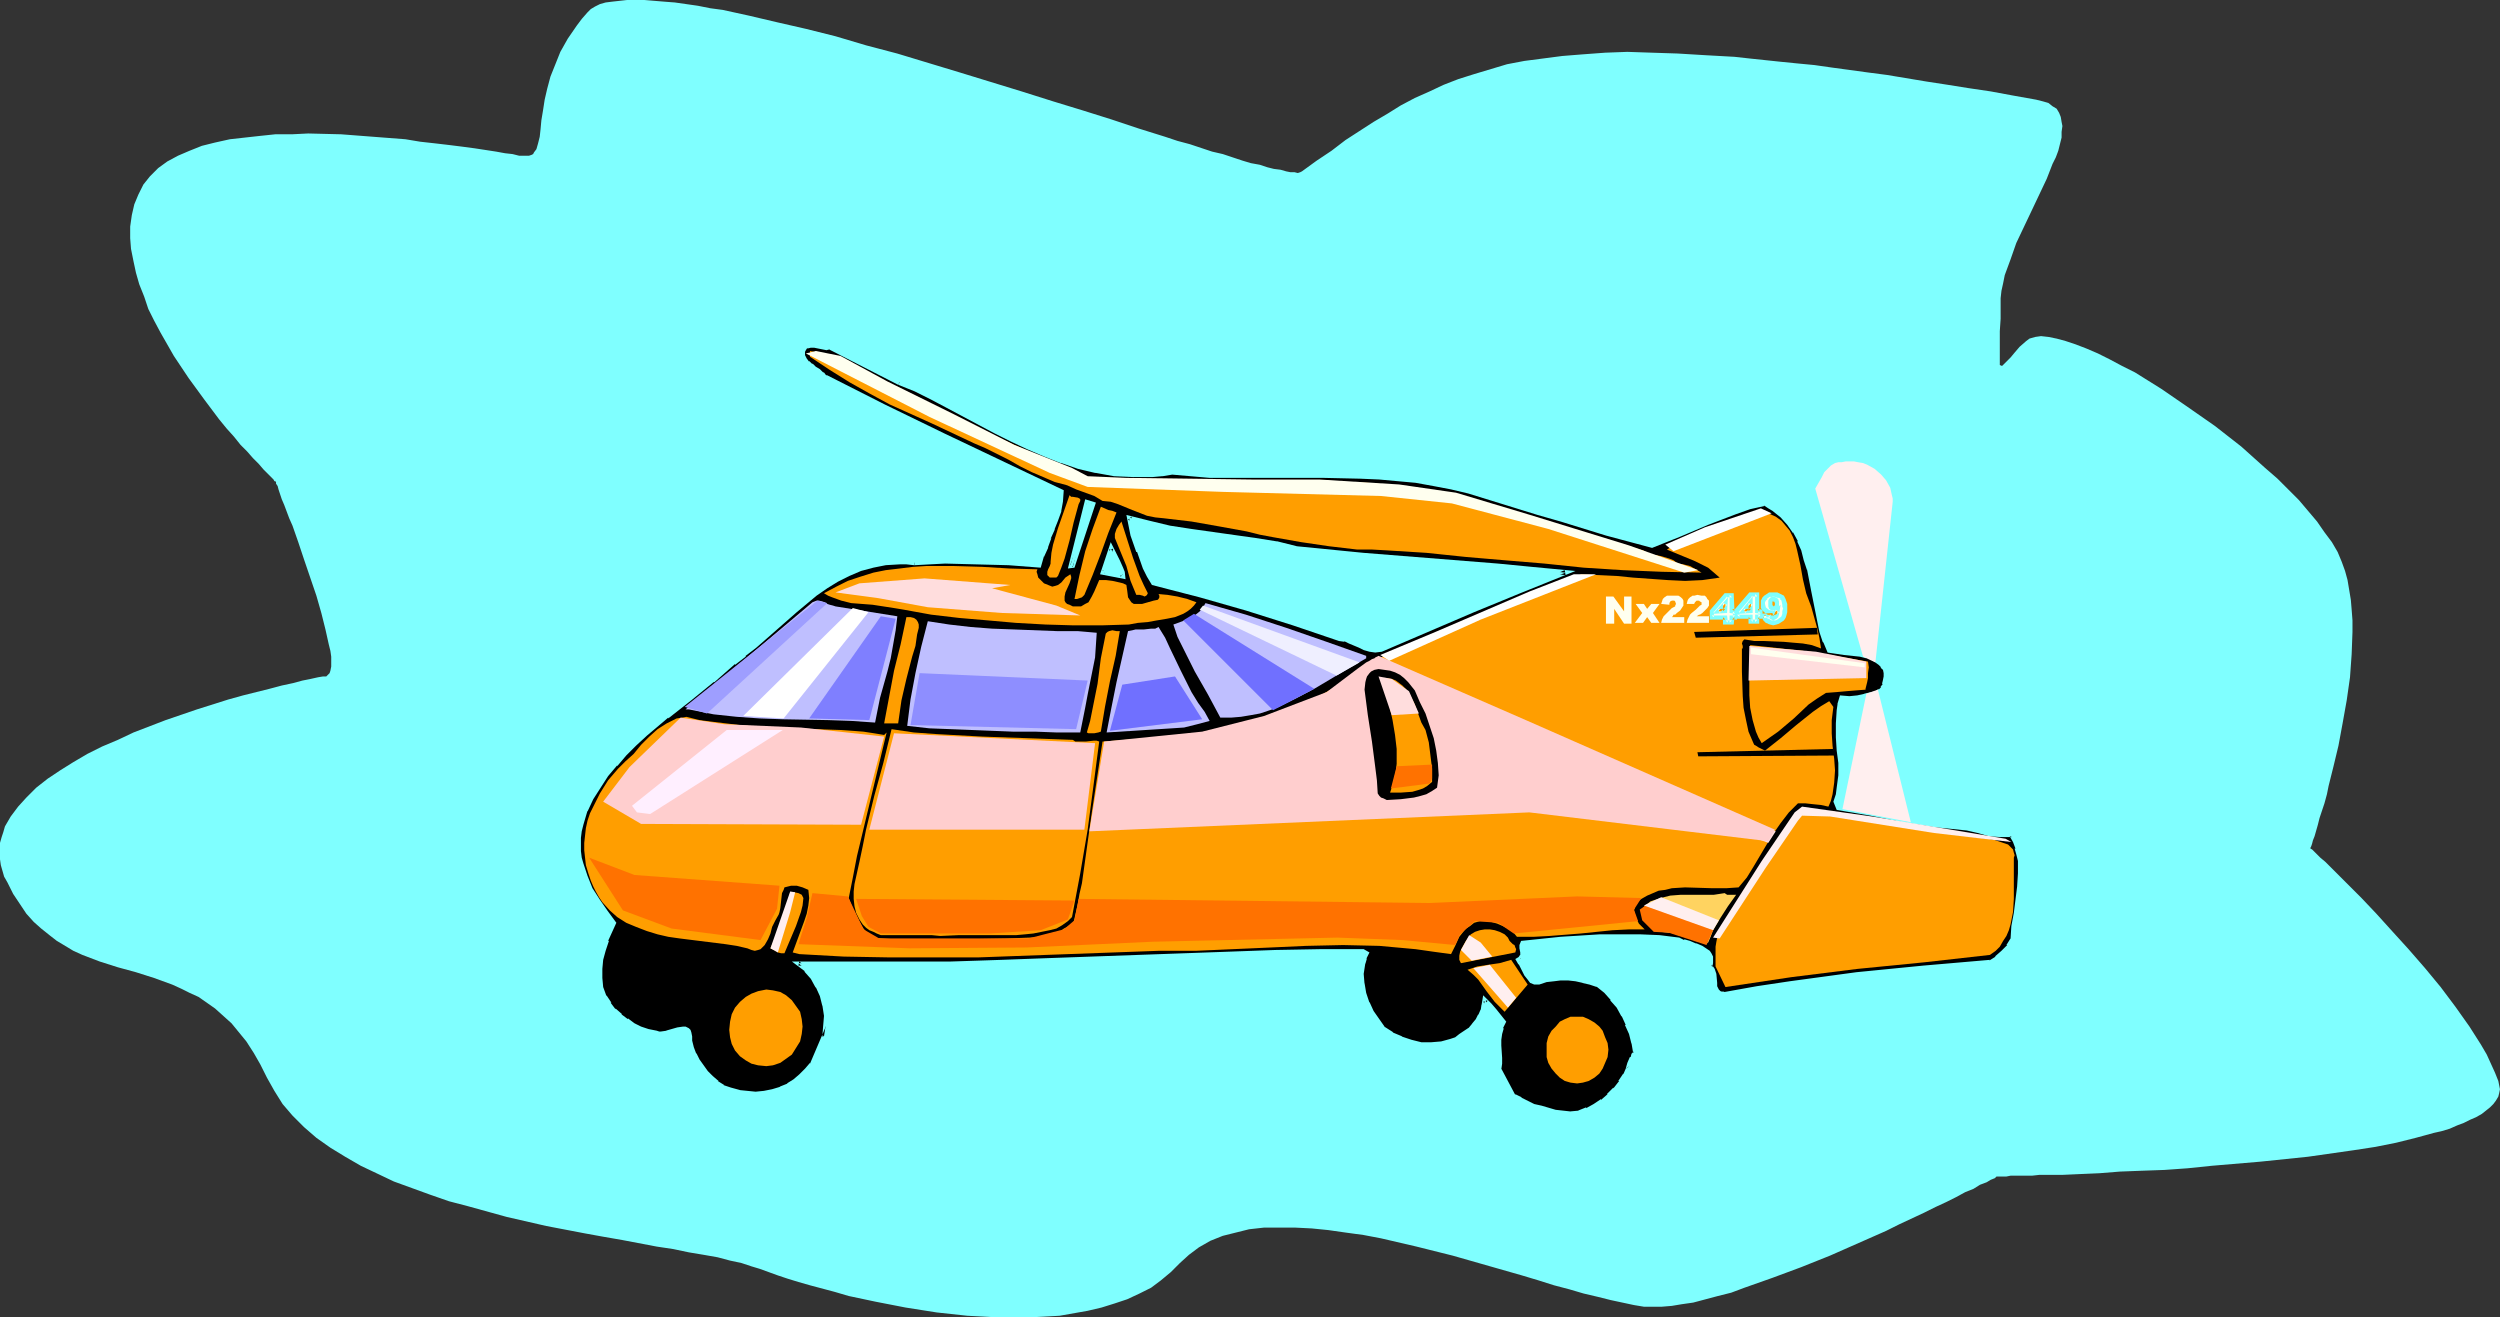 <?xml version="1.0" encoding="UTF-8" standalone="no"?>
<svg
   version="1.0"
   width="129.724mm"
   height="68.361mm"
   id="svg77"
   sodipodi:docname="Plane 269.wmf"
   xmlns:inkscape="http://www.inkscape.org/namespaces/inkscape"
   xmlns:sodipodi="http://sodipodi.sourceforge.net/DTD/sodipodi-0.dtd"
   xmlns="http://www.w3.org/2000/svg"
   xmlns:svg="http://www.w3.org/2000/svg">
  <rect width="100%" height="100%" fill="#333333" stroke="none"/>
  <sodipodi:namedview
     id="namedview77"
     pagecolor="#ffffff"
     bordercolor="#000000"
     borderopacity="0.25"
     inkscape:showpageshadow="2"
     inkscape:pageopacity="0.0"
     inkscape:pagecheckerboard="0"
     inkscape:deskcolor="#d1d1d1"
     inkscape:document-units="mm" />
  <defs
     id="defs1">
    <pattern
       id="WMFhbasepattern"
       patternUnits="userSpaceOnUse"
       width="6"
       height="6"
       x="0"
       y="0" />
  </defs>
  <path
     style="fill:#7fffff;fill-opacity:1;fill-rule:evenodd;stroke:none"
     d="m 255.328,33.61 -0.323,0.162 -0.485,0.162 -0.646,-0.162 h -0.808 l -0.808,-0.162 -1.131,-0.323 -1.293,-0.162 -1.293,-0.323 -1.454,-0.485 -1.778,-0.323 -1.616,-0.485 -1.939,-0.646 -1.939,-0.646 -2.101,-0.485 -4.363,-1.454 -2.424,-0.646 -2.424,-0.808 -2.586,-0.808 -2.586,-0.808 -5.333,-1.777 -5.656,-1.777 -5.818,-1.777 -6.141,-1.939 -12.12,-3.716 -12.282,-3.716 -6.141,-1.616 -5.979,-1.777 -5.818,-1.454 -5.656,-1.293 -5.494,-1.293 -5.171,-1.131 -2.424,-0.323 -2.424,-0.485 -2.262,-0.323 -2.262,-0.323 -2.101,-0.162 -1.939,-0.162 L 126.371,0 h -3.394 l -1.454,0.162 -1.454,0.162 -1.293,0.162 -1.131,0.323 -0.97,0.485 -0.808,0.485 -0.646,0.646 -1.131,1.293 -0.97,1.293 -1.778,2.585 -1.454,2.585 -0.97,2.424 -0.97,2.424 -0.646,2.424 -0.485,2.101 -0.323,2.101 -0.323,1.939 -0.162,1.777 -0.162,1.454 -0.323,1.293 -0.323,1.131 -0.485,0.646 -0.162,0.323 -0.323,0.162 -0.485,0.162 h -0.323 -0.646 -0.97 L 100.515,30.216 99.061,30.055 97.283,29.731 95.182,29.408 93.081,29.085 90.657,28.762 88.072,28.439 85.325,28.116 82.416,27.792 79.507,27.308 73.205,26.823 66.902,26.338 60.438,26.177 57.206,26.338 h -3.232 l -3.07,0.323 -2.909,0.323 -2.909,0.323 -2.909,0.646 -2.586,0.646 -2.424,0.97 -2.262,0.97 -2.101,1.131 -1.778,1.293 -1.616,1.616 -1.293,1.616 -0.485,0.97 -0.485,0.97 -0.808,1.939 -0.485,2.101 -0.323,2.262 v 2.262 l 0.162,2.101 0.485,2.424 0.485,2.262 0.646,2.262 0.97,2.424 0.808,2.424 1.131,2.262 1.293,2.424 2.586,4.524 2.909,4.363 3.07,4.201 1.454,1.939 1.454,1.939 1.454,1.777 1.454,1.616 1.293,1.616 1.293,1.293 1.131,1.293 1.131,1.131 0.97,1.131 0.808,0.808 0.646,0.646 0.485,0.485 0.162,0.323 h 0.162 l 0.162,0.162 v 0.323 l 0.323,0.485 0.162,0.646 0.323,0.97 0.323,0.97 0.485,1.131 0.485,1.293 0.485,1.293 0.646,1.454 1.131,3.232 1.131,3.393 2.424,7.11 0.97,3.393 0.808,3.232 0.323,1.454 0.323,1.454 0.323,1.293 0.162,1.131 v 1.131 0.808 l -0.162,0.808 -0.162,0.485 -0.323,0.323 -0.323,0.323 h -0.323 -0.323 l -0.97,0.162 -1.454,0.323 -1.616,0.323 -1.778,0.485 -2.262,0.485 -2.424,0.646 -2.586,0.646 -2.586,0.646 -2.909,0.808 -3.07,0.97 -3.07,0.97 -6.141,2.101 -6.302,2.424 -3.07,1.454 -3.07,1.293 -2.909,1.454 -2.747,1.616 -2.586,1.616 -2.424,1.616 -2.262,1.777 -1.939,1.939 -1.616,1.777 -1.454,1.939 -1.131,1.939 L 0.646,163.2 0.323,164.17 0,165.301 v 1.131 0.97 1.131 l 0.162,1.131 0.323,1.131 0.323,1.131 0.646,1.131 1.131,2.262 1.293,1.939 1.293,1.939 1.454,1.616 1.454,1.293 1.616,1.293 1.454,1.131 1.616,0.97 1.616,0.97 1.778,0.808 3.394,1.293 3.555,1.131 3.555,0.97 3.555,1.131 3.555,1.293 1.778,0.808 1.616,0.808 1.778,0.808 1.616,1.131 1.616,1.131 1.616,1.454 1.616,1.454 1.454,1.777 1.454,1.777 1.454,2.262 1.293,2.262 1.293,2.585 1.454,2.585 1.616,2.585 1.939,2.262 2.262,2.262 2.424,2.101 2.747,1.939 2.909,1.777 3.07,1.777 3.07,1.454 3.394,1.616 3.555,1.293 3.555,1.293 3.717,1.293 3.717,0.97 7.595,2.101 7.757,1.777 7.595,1.454 3.555,0.646 3.717,0.646 3.394,0.646 3.394,0.646 3.232,0.485 3.07,0.646 2.909,0.485 2.747,0.485 2.424,0.646 2.262,0.485 1.939,0.646 1.616,0.485 1.778,0.646 1.778,0.646 1.939,0.646 2.101,0.646 2.262,0.646 2.424,0.646 2.424,0.646 2.747,0.808 5.333,1.131 5.818,1.131 6.141,0.97 5.979,0.646 6.141,0.323 h 3.07 2.909 l 3.07,-0.162 2.909,-0.162 2.747,-0.485 2.747,-0.485 2.747,-0.646 2.586,-0.808 2.424,-0.808 2.424,-1.131 2.262,-1.131 1.939,-1.454 1.939,-1.616 1.778,-1.777 1.778,-1.616 1.939,-1.454 2.262,-1.293 2.424,-0.97 2.586,-0.646 2.586,-0.646 2.909,-0.323 h 3.07 3.07 l 3.232,0.162 3.232,0.323 3.394,0.485 3.555,0.485 3.394,0.646 6.949,1.616 7.11,1.777 6.787,1.939 6.787,1.939 3.232,0.97 3.07,0.97 3.07,0.808 2.747,0.808 2.747,0.646 2.586,0.646 2.262,0.485 2.262,0.485 1.939,0.323 h 1.778 1.778 l 1.939,-0.162 1.939,-0.323 2.262,-0.323 2.424,-0.646 2.424,-0.646 2.586,-0.646 2.586,-0.97 5.494,-1.939 5.656,-2.101 5.656,-2.262 5.494,-2.424 5.494,-2.424 2.586,-1.293 2.424,-1.131 2.424,-1.131 2.262,-1.131 2.101,-0.97 1.939,-0.97 1.778,-0.97 1.616,-0.646 1.293,-0.808 1.293,-0.485 0.808,-0.485 0.808,-0.323 0.323,-0.323 h 0.162 1.778 l 0.808,-0.162 h 1.939 1.131 1.131 l 1.454,-0.162 h 1.293 3.232 l 3.555,-0.162 3.717,-0.162 4.04,-0.323 4.202,-0.162 4.525,-0.162 4.525,-0.323 4.686,-0.485 9.534,-0.808 9.373,-0.97 4.525,-0.646 4.525,-0.646 4.202,-0.646 4.04,-0.808 3.878,-0.97 3.555,-0.97 1.454,-0.323 1.616,-0.485 1.454,-0.646 1.293,-0.485 1.293,-0.646 1.131,-0.485 1.131,-0.646 0.808,-0.646 0.808,-0.646 0.646,-0.646 0.485,-0.646 0.485,-0.808 0.162,-0.646 0.162,-0.808 -0.162,-0.808 -0.162,-0.808 -0.646,-1.616 -0.808,-1.777 -0.808,-1.777 -1.131,-1.939 -1.131,-1.777 -1.131,-1.777 -2.747,-3.878 -2.909,-3.878 -3.07,-3.716 -3.232,-3.716 -3.232,-3.555 -3.07,-3.393 -2.909,-3.07 -1.454,-1.454 -1.293,-1.293 -1.293,-1.293 -1.131,-1.131 -0.97,-0.97 -0.97,-0.97 -0.97,-0.808 -0.646,-0.646 -0.485,-0.485 -0.485,-0.485 -0.323,-0.162 v 0 -0.162 l 0.162,-0.323 0.162,-0.485 0.162,-0.646 0.323,-0.808 0.323,-1.131 0.323,-1.131 0.323,-1.293 0.485,-1.454 0.485,-1.454 0.485,-1.777 0.323,-1.616 0.97,-3.878 0.97,-4.04 0.808,-4.363 0.808,-4.524 0.646,-4.524 0.323,-4.524 0.162,-4.363 v -2.262 l -0.162,-2.101 -0.162,-1.939 -0.323,-1.939 -0.323,-1.939 -0.485,-1.777 -0.646,-1.777 -0.808,-1.939 -1.131,-1.939 -1.454,-1.939 -1.454,-2.101 -1.778,-2.101 -1.778,-2.101 -2.101,-2.101 -2.101,-2.101 -2.424,-2.101 -4.686,-4.201 -5.171,-4.04 -5.333,-3.716 -5.171,-3.555 -2.586,-1.616 -2.586,-1.616 -2.586,-1.293 -2.424,-1.293 -2.262,-1.131 -2.262,-0.97 -2.101,-0.808 -1.939,-0.646 -1.778,-0.485 -1.616,-0.323 -1.454,-0.162 -1.131,0.162 -1.131,0.323 -0.646,0.485 -1.293,1.131 -0.97,1.131 -0.808,0.97 -0.646,0.646 -0.485,0.485 -0.485,0.485 h -0.162 l -0.323,-0.162 v -0.323 -2.909 -1.616 -1.777 l 0.162,-2.424 v -2.585 -1.454 l 0.162,-1.454 0.323,-1.454 0.323,-1.616 1.131,-3.07 1.131,-3.232 3.07,-6.463 1.454,-3.07 1.454,-3.07 1.131,-2.909 0.646,-1.293 0.485,-1.293 0.323,-1.293 0.323,-1.293 v -1.131 l 0.162,-1.131 -0.162,-0.808 -0.162,-0.97 -0.323,-0.808 -0.485,-0.808 -0.808,-0.485 -0.808,-0.646 -1.131,-0.323 -1.293,-0.323 -4.525,-0.808 -4.363,-0.808 -4.363,-0.646 -4.04,-0.646 -4.202,-0.646 -3.878,-0.646 -3.878,-0.646 -3.717,-0.485 -3.555,-0.485 -3.555,-0.485 -3.394,-0.485 -3.394,-0.323 -3.232,-0.323 -3.07,-0.323 -3.07,-0.323 -2.909,-0.323 -2.909,-0.162 -2.909,-0.162 -5.333,-0.323 -5.01,-0.162 -4.848,-0.162 -4.363,0.162 -4.363,0.323 -4.04,0.323 -3.717,0.485 -3.717,0.485 -3.394,0.646 -3.232,0.97 -3.232,0.97 -3.07,0.97 -2.909,1.131 -2.747,1.293 -2.909,1.293 -2.747,1.454 -2.586,1.616 -2.747,1.616 -2.747,1.777 -2.747,1.777 -2.747,2.101 -2.909,1.939 z"
     id="path1" />
  <path
     style="fill:#000000;fill-opacity:1;fill-rule:evenodd;stroke:none"
     d="m 254.358,107.453 -4.04,-0.808 -4.04,-0.808 -8.403,-1.131 -4.202,-0.485 -4.202,-0.808 -4.04,-0.808 -4.04,-1.131 0.808,3.393 1.131,3.232 1.293,3.232 0.646,1.616 0.808,1.454 9.373,2.424 9.05,2.424 9.211,2.909 9.05,3.07 0.97,0.162 0.97,0.323 1.939,0.808 0.97,0.485 0.97,0.323 1.131,0.162 h 1.131 l 9.05,-3.878 9.05,-3.878 9.05,-3.878 9.05,-3.555 -6.626,-0.646 -6.626,-0.646 -26.341,-2.101 z M 176.467,74.975 l 3.07,1.454 3.232,1.454 12.443,6.787 3.232,1.454 3.232,1.616 3.232,1.454 3.232,1.293 3.394,0.97 3.394,0.808 3.555,0.646 3.717,0.162 h 1.939 1.939 l 1.778,-0.162 2.101,-0.162 3.555,0.323 3.717,0.162 7.272,0.162 7.595,-0.162 h 7.434 l 7.272,0.162 3.717,0.162 3.555,0.323 3.717,0.323 3.394,0.646 3.555,0.646 3.394,0.97 8.888,2.747 4.525,1.293 4.525,1.454 9.05,2.585 8.888,2.424 5.494,-2.262 5.333,-2.262 5.494,-2.101 2.747,-0.808 2.909,-0.808 0.97,0.485 0.97,0.646 1.616,1.293 1.293,1.454 1.131,1.616 0.97,1.777 0.646,1.777 0.646,1.939 0.485,1.939 0.97,4.04 0.646,4.201 0.97,3.878 0.646,1.939 0.808,1.939 2.909,0.323 3.07,0.323 1.454,0.323 1.293,0.646 1.293,0.808 0.485,0.485 0.323,0.485 0.323,0.808 v 0.808 l -0.162,0.97 -0.162,0.646 -0.323,0.808 -0.485,0.485 -0.808,0.485 -0.808,0.162 -1.454,0.323 -1.454,0.323 h -1.454 -1.616 l -0.323,1.293 -0.162,1.293 -0.162,2.585 v 2.424 l 0.162,2.585 0.162,2.585 0.162,2.424 -0.323,2.585 -0.162,1.293 -0.485,1.293 0.485,1.293 6.302,1.131 6.302,1.131 6.302,0.97 6.302,0.646 2.262,0.485 2.262,0.646 2.101,0.323 h 1.131 l 1.131,-0.162 0.485,1.293 0.485,1.293 0.323,1.131 0.162,1.293 0.162,2.585 -0.162,2.585 -0.323,2.585 -0.485,2.585 -0.323,2.747 -0.323,2.585 -0.646,1.293 -1.131,1.131 -1.293,1.131 -1.293,0.808 -12.928,1.131 -13.09,1.293 -13.251,1.616 -6.302,1.131 -6.464,0.97 h -0.485 l -0.485,-0.162 -0.323,-0.162 -0.323,-0.323 -0.162,-0.646 -0.162,-0.808 -0.162,-1.777 -0.162,-0.808 -0.323,-0.323 -0.323,-0.323 0.162,-0.646 v -0.646 -0.646 l -0.162,-0.323 -0.323,-0.485 -0.323,-0.323 -0.97,-0.646 -1.131,-0.323 -1.293,-0.485 -1.131,-0.323 -0.97,-0.323 -3.717,-0.485 -3.878,-0.162 h -3.878 -3.878 l -3.878,0.323 -3.878,0.162 -7.434,0.646 -0.162,0.646 v 0.323 l 0.162,0.97 v 0.323 l -0.162,0.485 -0.162,0.323 -0.485,0.323 0.323,0.646 0.485,0.646 0.808,1.616 0.485,0.646 0.485,0.485 0.646,0.323 h 0.646 l 1.454,-0.485 1.454,-0.162 1.454,-0.162 h 1.454 l 1.454,0.162 1.454,0.323 1.454,0.323 1.454,0.485 1.454,1.293 1.454,1.454 1.131,1.616 0.97,1.616 0.808,1.777 0.646,1.939 0.485,1.777 0.485,1.939 -0.485,0.485 -0.162,0.485 -0.485,1.131 -0.323,1.131 -0.485,1.131 -0.97,1.454 -1.131,1.293 -1.293,1.293 -1.293,1.131 -1.454,0.97 -1.454,0.646 -1.616,0.646 -1.616,0.162 -2.909,-0.485 -2.909,-0.646 -1.454,-0.485 -1.293,-0.485 -1.293,-0.646 -1.293,-0.808 -2.747,-5.171 v -1.131 -1.131 l -0.162,-2.424 v -1.293 l 0.162,-1.131 0.323,-1.131 0.485,-1.131 -1.778,-2.101 -0.97,-1.131 -0.97,-0.97 -0.162,0.97 -0.162,1.131 -0.485,0.97 -0.646,0.97 -0.646,0.808 -0.808,0.97 -0.808,0.646 -0.97,0.646 -0.97,0.485 -0.97,0.323 -1.939,0.485 -1.939,0.323 -2.101,-0.162 -1.939,-0.323 -1.939,-0.646 -1.778,-0.97 -1.616,-1.131 -1.131,-1.454 -1.131,-1.616 -0.808,-1.777 -0.646,-1.939 -0.485,-1.939 v -1.939 l 0.162,-2.101 0.323,-0.97 0.323,-0.97 -0.485,-0.485 -8.565,0.162 -8.726,0.162 -8.888,0.323 -9.05,0.162 -18.099,0.808 -9.05,0.323 -8.726,0.323 -4.848,0.162 h -5.01 -29.896 l 1.454,1.293 1.293,1.454 1.131,1.777 0.808,1.777 0.485,1.939 0.323,2.101 -0.162,1.939 -0.323,2.101 v -0.162 l -2.424,5.655 -0.97,1.131 -1.131,1.131 -1.131,0.97 -1.293,0.808 -1.616,0.808 -1.454,0.485 -1.616,0.323 h -1.778 -1.616 l -1.616,-0.323 -1.616,-0.323 -1.616,-0.646 -1.131,-0.808 -1.131,-0.97 -0.97,-0.97 -0.808,-1.131 -0.808,-1.293 -0.646,-1.131 -0.646,-1.293 -0.162,-1.293 v -0.808 l -0.162,-0.808 -0.162,-0.485 -0.323,-0.162 -0.323,-0.162 h -0.485 l -0.97,0.162 -2.262,0.646 -1.131,0.162 h -0.485 l -0.485,-0.162 -1.454,-0.485 -1.616,-0.485 -1.454,-0.646 -1.293,-0.808 -1.131,-0.97 -1.293,-1.131 -0.97,-1.293 -0.808,-1.293 -0.646,-1.777 -0.323,-1.939 v -1.777 l 0.323,-1.939 0.323,-1.777 0.646,-1.939 1.454,-3.393 -1.616,-2.101 -1.616,-2.262 -1.293,-2.262 -1.131,-2.424 -0.808,-2.424 -0.162,-1.293 -0.323,-1.293 v -1.293 -1.293 l 0.162,-1.293 0.323,-1.454 0.97,-2.585 1.131,-2.424 1.293,-2.424 1.616,-2.101 1.778,-2.101 1.778,-2.101 1.939,-1.939 2.101,-1.939 4.363,-3.555 4.525,-3.555 4.363,-3.393 4.04,-3.555 2.101,-1.454 2.101,-1.777 7.918,-6.948 1.939,-1.616 2.101,-1.616 2.101,-1.616 2.101,-1.293 2.262,-1.131 2.262,-0.97 2.424,-0.646 2.586,-0.485 2.747,-0.162 h 1.454 l 1.454,0.162 2.909,-0.162 h 3.07 6.141 l 6.302,0.323 5.979,0.323 0.646,-1.939 0.646,-1.777 0.646,-1.777 0.646,-1.616 0.646,-1.777 0.646,-1.777 0.323,-1.939 0.162,-1.777 -23.27,-10.988 -11.474,-5.655 -11.635,-5.817 -0.485,-0.646 -0.646,-0.646 -0.808,-0.485 -0.808,-0.485 -0.646,-0.646 -0.485,-0.646 -0.323,-0.646 -0.162,-0.97 0.162,-0.323 0.323,-0.323 0.485,-0.323 0.646,-0.162 0.646,0.162 1.616,0.162 0.808,0.162 h 0.646 z m 33.936,36.033 4.04,-12.119 -1.293,-0.485 -3.232,12.604 z m 9.858,1.939 -0.162,-0.646 -0.162,-0.808 -0.646,-1.293 -0.808,-1.293 -0.646,-1.454 -1.616,4.848 z"
     id="path2" />
  <path
     style="fill:#7fffff;fill-opacity:1;fill-rule:evenodd;stroke:none"
     d="m 254.358,107.13 v 0 l -3.878,-0.97 h -0.162 l -4.04,-0.646 -12.605,-1.777 -4.202,-0.646 -4.04,-0.97 v 0 l -4.525,-1.131 0.808,4.04 1.131,3.232 h 0.162 l 1.131,3.232 0.808,1.616 0.97,1.616 9.373,2.424 9.05,2.585 9.211,2.909 9.05,3.07 v 0 l 1.131,0.162 -0.162,-0.162 0.97,0.485 1.939,0.808 0.97,0.485 v 0 l 1.131,0.323 1.131,0.162 v 0 l 1.293,-0.162 9.05,-3.878 9.05,-3.878 9.05,-3.716 v 0 l 10.827,-4.363 -8.565,-0.808 -6.626,-0.646 -26.341,-2.101 -13.09,-1.293 -0.162,0.808 13.251,1.293 26.179,2.262 6.626,0.485 6.787,0.808 -0.162,-0.97 -9.05,3.716 v 0 l -9.211,3.716 -8.888,4.04 -9.05,3.716 h 0.162 -1.131 0.162 l -1.131,-0.162 v 0 l -0.97,-0.323 v 0.162 l -0.97,-0.485 -1.939,-0.808 -0.97,-0.485 -1.131,-0.162 v 0 l -9.05,-3.07 -9.05,-2.747 -9.211,-2.585 -9.211,-2.424 0.323,0.162 -0.808,-1.454 -0.808,-1.454 -1.293,-3.232 0.162,0.162 -1.131,-3.393 -0.808,-3.393 -0.646,0.646 4.04,1.131 v 0 l 4.04,0.808 4.363,0.808 12.443,1.616 4.202,0.808 h -0.162 l 4.04,0.808 v 0 z"
     id="path3" />
  <path
     style="fill:#7fffff;fill-opacity:1;fill-rule:evenodd;stroke:none"
     d="m 176.144,75.46 3.232,1.293 3.232,1.616 12.443,6.625 3.232,1.616 3.07,1.454 3.394,1.454 v 0 l 3.232,1.293 h 0.162 l 3.232,1.131 3.394,0.808 h 0.162 l 3.555,0.646 v 0 l 3.717,0.162 h 1.939 1.939 l 1.778,-0.162 h 0.162 l 1.939,-0.323 h -0.162 l 3.717,0.323 v 0 l 3.717,0.323 h 7.272 7.595 7.434 l 7.272,0.162 3.717,0.162 v 0 l 3.555,0.323 3.555,0.323 3.555,0.646 3.394,0.646 v 0 l 3.394,0.808 8.888,2.747 4.686,1.454 4.525,1.293 8.888,2.747 9.05,2.424 5.656,-2.262 5.333,-2.262 v 0 l 5.494,-2.101 v 0 l 2.747,-0.97 2.909,-0.646 -0.323,-0.162 0.97,0.646 v 0 l 0.808,0.485 v 0 l 1.616,1.293 v 0 l 1.293,1.454 v 0 l 1.131,1.616 v -0.162 l 0.97,1.777 h -0.162 l 0.808,1.777 v 0 l 0.485,1.939 0.646,1.939 v -0.162 l 0.808,4.201 0.808,4.04 v 0 l 0.808,4.04 0.646,1.939 0.162,0.162 0.808,1.939 3.232,0.485 3.07,0.323 v 0 l 1.293,0.323 v -0.162 l 1.293,0.646 v 0 l 1.131,0.808 v 0 l 0.485,0.485 h -0.162 l 0.485,0.485 v -0.162 l 0.162,0.808 v -0.162 0.808 0 l -0.162,0.808 v 0 l -0.162,0.646 h 0.162 l -0.485,0.646 h 0.162 l -0.485,0.485 v -0.162 l -0.646,0.485 v 0 l -0.808,0.162 -1.454,0.323 h 0.162 l -1.454,0.323 -1.616,0.162 h 0.162 l -1.939,-0.162 -0.485,1.616 v 0.162 l -0.162,1.131 -0.162,2.585 v 0.162 2.424 0.162 l 0.162,2.585 0.323,2.424 v 0 2.424 0 l -0.323,2.424 -0.162,1.293 v 0 l -0.485,1.454 0.646,1.616 6.626,1.131 6.302,1.293 6.302,0.97 6.302,0.646 2.101,0.485 v 0 l 2.262,0.646 v 0 l 2.262,0.162 h 1.131 1.131 l -0.485,-0.162 0.646,1.131 0.485,1.293 h -0.162 l 0.323,1.131 v 0 l 0.323,1.293 v -0.162 2.585 0 l -0.162,2.585 -0.323,2.585 -0.323,2.585 -0.485,2.585 -0.162,2.585 v -0.162 l -0.808,1.293 h 0.162 l -1.131,1.131 -1.293,1.131 h 0.162 l -1.293,0.808 0.162,-0.162 -13.09,1.131 -13.09,1.293 -13.09,1.777 -6.464,0.97 -6.302,1.131 v 0 l -0.485,-0.162 0.162,0.162 -0.485,-0.162 v 0 l -0.323,-0.323 0.162,0.162 -0.323,-0.323 0.162,0.162 -0.323,-0.646 v 0 -0.646 0 l -0.162,-1.777 -0.323,-0.97 -0.323,-0.485 -0.323,-0.323 0.162,0.485 0.162,-0.808 v -0.646 -0.646 l -0.323,-0.646 -0.323,-0.485 -0.485,-0.323 v 0 l -0.97,-0.646 v 0 l -1.131,-0.485 h -0.162 l -1.131,-0.485 -1.131,-0.323 v 0.162 l -0.97,-0.485 -3.878,-0.485 v 0 l -3.878,-0.162 h -3.878 -3.878 l -7.757,0.485 v 0 l -7.757,0.808 -0.323,0.808 v 0.646 l 0.162,0.808 v 0.485 -0.323 0.485 -0.162 l -0.323,0.323 h 0.162 l -0.808,0.485 0.646,1.131 v -0.162 l 0.323,0.646 0.808,1.616 v 0 l 0.646,0.808 0.485,0.646 0.808,0.323 h 0.97 l 1.454,-0.485 v 0 l 1.454,-0.162 1.293,-0.162 v 0 h 1.454 v 0 l 1.454,0.162 1.454,0.323 h -0.162 l 1.454,0.323 1.454,0.485 -0.162,-0.162 1.616,1.293 v 0 l 1.293,1.454 h -0.162 l 1.293,1.454 0.97,1.777 v -0.162 l 0.808,1.777 h -0.162 l 0.808,1.777 0.485,1.939 v -0.162 l 0.323,1.939 0.162,-0.323 -0.485,0.485 -0.162,0.646 h -0.162 l -0.485,1.131 v 0 l -0.323,1.131 1.293,-0.808 v 0 l 0.485,-1.131 h -0.162 l 0.323,-0.485 -0.162,0.162 0.646,-0.646 -0.485,-2.101 v -0.162 l -0.485,-1.777 -0.646,-1.939 h -0.162 l -0.646,-1.777 v 0 l -1.131,-1.777 -1.131,-1.454 v -0.162 l -1.454,-1.454 v 0 l -1.616,-1.293 -1.454,-0.646 -1.454,-0.323 v 0 l -1.454,-0.323 -1.616,-0.162 v 0 h -1.454 v 0 l -1.454,0.162 -1.454,0.323 h -0.162 l -1.293,0.323 v 0 h -0.646 l 0.162,0.162 -0.646,-0.323 h 0.162 l -0.485,-0.485 v 0.162 l -0.485,-0.808 v 0.162 l -0.808,-1.616 -0.323,-0.646 v -0.162 l -0.485,-0.646 -0.162,0.646 0.646,-0.323 0.323,-0.485 0.162,-0.485 -0.162,-0.485 v -0.97 0 -0.323 0 l 0.162,-0.485 -0.323,0.323 7.272,-0.646 v 0 l 7.757,-0.485 3.878,-0.162 h 3.878 l 3.878,0.323 h -0.162 l 3.878,0.485 -0.162,-0.162 0.97,0.485 v 0 l 1.131,0.323 1.293,0.323 h -0.162 l 1.131,0.485 v 0 l 0.97,0.485 v 0 l 0.323,0.323 v -0.162 l 0.323,0.485 v 0 l 0.162,0.485 -0.162,-0.162 0.162,0.485 v 0 0.646 -0.162 l -0.323,0.97 0.485,0.485 v -0.162 l 0.162,0.485 v -0.162 l 0.323,0.808 v -0.162 1.777 0 l 0.162,0.97 0.323,0.646 0.323,0.485 0.323,0.162 h 0.162 l 0.485,0.323 h 0.646 l 6.464,-0.97 6.464,-1.131 13.09,-1.616 13.09,-1.293 13.09,-1.131 1.454,-0.97 v 0 l 1.293,-1.131 1.131,-1.293 0.808,-1.293 0.323,-2.747 0.323,-2.585 0.485,-2.747 0.323,-2.424 0.162,-2.747 v 0 l -0.162,-2.585 v 0 l -0.162,-1.293 v -0.162 l -0.323,-1.131 v 0 l -0.646,-1.293 -0.646,-1.454 h -1.293 -1.131 0.162 l -2.262,-0.323 v 0 l -2.101,-0.646 h -0.162 l -2.101,-0.323 -6.302,-0.808 -6.302,-0.97 -6.464,-1.131 -6.302,-1.131 0.323,0.323 -0.323,-1.293 v 0.162 l 0.323,-1.131 v -0.162 l 0.323,-1.293 0.162,-2.424 v -0.162 -2.424 -0.162 l -0.162,-2.424 -0.162,-2.585 v 0 l -0.162,-2.424 v 0 l 0.323,-2.585 0.162,-1.293 v 0.162 l 0.323,-1.293 -0.485,0.323 h 1.616 v 0 l 1.616,-0.162 1.293,-0.162 h 0.162 l 1.454,-0.485 0.808,-0.162 0.808,-0.485 0.646,-0.646 0.485,-0.808 0.162,-0.808 v 0 -0.808 -0.162 -0.808 l -0.162,-0.97 -0.485,-0.646 v 0 l -0.485,-0.485 -0.162,-0.162 -1.131,-0.808 -1.454,-0.646 -1.454,-0.323 v 0 l -3.07,-0.323 -3.07,-0.323 0.323,0.323 -0.646,-1.939 v 0.162 l -0.646,-1.939 -0.97,-4.04 v 0 l -0.808,-4.04 -0.808,-4.04 v -0.162 l -0.485,-1.939 -0.646,-1.939 v 0 l -0.646,-1.777 h -0.162 l -0.97,-1.777 v 0 l -1.131,-1.616 v -0.162 l -1.293,-1.454 h -0.162 l -1.616,-1.293 v 0 l -0.808,-0.646 h -0.162 l -1.131,-0.646 -3.07,0.808 -2.747,0.808 v 0 l -5.494,2.101 v 0.162 l -5.333,2.262 -5.494,2.262 0.323,-0.162 -8.888,-2.424 -9.05,-2.585 -4.525,-1.454 -4.525,-1.293 -9.05,-2.747 -3.394,-0.97 v 0 l -3.394,-0.646 -3.555,-0.646 -3.555,-0.323 -3.717,-0.323 v 0 l -3.717,-0.162 h -7.272 -7.434 -7.595 l -7.272,-0.162 -3.717,-0.162 h 0.162 l -3.717,-0.323 -2.101,0.323 v 0 h -1.778 l -1.939,0.162 h -1.939 l -3.717,-0.323 h 0.162 l -3.555,-0.485 v 0 l -3.394,-0.97 -3.394,-0.97 v 0 l -3.232,-1.293 v 0 l -3.232,-1.293 -3.232,-1.616 -3.07,-1.616 -12.605,-6.625 -3.232,-1.454 -3.07,-1.454 z"
     id="path4" />
  <path
     style="fill:#7fffff;fill-opacity:1;fill-rule:evenodd;stroke:none"
     d="m 318.836,209.575 v 0 l -0.485,1.131 v -0.162 l -0.97,1.454 h 0.162 l -1.131,1.454 v -0.162 l -1.293,1.293 h 0.162 l -1.293,1.131 v -0.162 l -1.454,0.97 v 0 l -1.454,0.808 v -0.162 l -1.616,0.646 h 0.162 l -1.778,0.162 h 0.162 l -2.909,-0.323 v 0 l -2.747,-0.808 -1.454,-0.323 v 0 l -1.293,-0.646 -1.293,-0.646 h 0.162 l -1.293,-0.646 v 0.162 l -2.747,-5.171 v 0.162 l 0.162,-1.131 v -1.131 l -0.162,-2.424 v -1.293 0.162 l 0.162,-1.131 v 0 l 0.323,-1.131 h -0.162 l 0.646,-1.293 -1.939,-2.424 v 0 l -0.97,-1.131 -1.616,-1.616 -0.323,1.939 v -0.162 l -0.162,1.131 v -0.162 l -0.485,1.131 v -0.162 l -0.485,0.97 -0.808,0.97 0.162,-0.162 -0.808,0.97 0.162,-0.162 -0.97,0.646 -0.97,0.646 v 0 l -0.808,0.646 -0.97,0.323 v 0 l -1.778,0.485 v 0 l -1.939,0.162 v 0 h -2.101 0.162 l -1.939,-0.485 -1.939,-0.646 h 0.162 l -1.939,-0.808 h 0.162 l -1.778,-1.131 0.162,0.162 -1.131,-1.616 -1.131,-1.616 v 0 l -0.808,-1.777 v 0.162 l -0.646,-1.939 -0.323,-1.939 v 0.162 l -0.162,-1.939 v 0 l 0.323,-2.101 v 0.162 l 0.323,-1.131 -0.162,0.162 0.646,-1.293 -1.131,-0.646 h -8.565 l -8.726,0.162 -8.888,0.323 -9.05,0.323 -18.099,0.646 -9.05,0.323 -8.726,0.323 -4.848,0.162 -5.01,0.162 h -31.189 l 2.586,1.939 h -0.162 l 1.293,1.454 v 0 l 0.97,1.777 v -0.162 l 0.808,1.777 v 0 l 0.485,1.939 v -0.162 l 0.323,2.101 v 0 l -0.162,1.939 v 0 l -0.162,1.939 0.808,0.162 v -2.262 l -3.232,7.594 v -0.162 l -0.97,1.131 -1.131,1.131 -1.131,0.97 v 0 l -1.293,0.808 h 0.162 l -1.616,0.646 h 0.162 l -1.616,0.485 v 0 l -1.616,0.323 -1.616,0.162 v 0 l -1.616,-0.162 v 0 l -1.616,-0.162 h 0.162 l -1.778,-0.485 -1.454,-0.485 h 0.162 l -1.293,-0.808 h 0.162 l -1.131,-0.97 -0.97,-0.97 v 0 l -0.808,-1.131 v 0 l -0.808,-1.131 -0.646,-1.293 v 0.162 l -0.485,-1.293 -0.323,-1.293 v 0.162 -0.97 l -0.162,-0.808 -0.162,-0.485 -0.323,-0.323 -0.646,-0.323 h -0.485 l -1.131,0.162 -2.262,0.646 h 0.162 l -1.131,0.162 v 0 h -0.485 0.162 l -0.485,-0.162 -1.616,-0.323 -1.454,-0.485 v 0 l -1.293,-0.646 v 0 l -1.293,-0.97 v 0.162 l -1.293,-0.97 h 0.162 l -1.293,-1.131 v 0.162 l -0.97,-1.293 h 0.162 l -0.97,-1.454 v 0.162 l -0.646,-1.777 v 0 l -0.162,-1.777 v 0 -1.777 0 l 0.162,-1.777 v 0 l 0.485,-1.777 0.646,-1.939 h -0.162 l 1.616,-3.555 -1.778,-2.424 -1.454,-2.101 v 0 l -1.454,-2.262 -0.97,-2.424 v 0 l -0.808,-2.424 v 0 l -0.323,-1.131 -0.162,-1.293 v 0 -1.293 -1.293 0 l 0.162,-1.293 v 0 l 0.323,-1.293 0.808,-2.747 v 0.162 l 1.131,-2.424 v 0 l 1.454,-2.262 1.454,-2.262 v 0 l 1.778,-2.101 v 0.162 l 1.778,-2.101 1.939,-1.939 2.101,-1.939 v 0 l 4.202,-3.555 v 0.162 l 4.525,-3.555 4.363,-3.555 h 0.162 l 4.04,-3.555 v 0.162 l 2.101,-1.616 v -0.162 l 2.101,-1.616 v 0 l 7.918,-6.948 v 0 l 1.939,-1.616 1.939,-1.616 v 0 l 2.101,-1.454 2.101,-1.293 v 0 l 2.262,-1.131 2.262,-0.97 v 0 l 2.424,-0.646 v 0 l 2.424,-0.485 v 0 l 2.747,-0.162 h 1.454 -0.162 l 1.454,0.162 h 0.162 v -0.97 0 h -1.454 v 0 l -1.454,-0.162 -2.747,0.162 v 0 l -2.586,0.485 h -0.162 l -2.424,0.646 v 0.162 l -2.424,0.97 -2.101,1.131 h -0.162 l -2.101,1.293 -2.101,1.454 v 0.162 l -1.939,1.616 -1.939,1.616 h -0.162 l -7.918,6.948 h 0.162 l -2.101,1.777 v -0.162 l -2.101,1.616 h -0.162 l -4.04,3.555 v 0 l -4.363,3.393 -4.525,3.555 v 0 l -4.363,3.555 v 0 l -2.101,1.939 -1.939,1.939 -1.778,2.101 v 0 l -1.778,2.101 v 0 l -1.616,2.262 -1.454,2.262 v 0.162 l -1.131,2.424 v 0 l -0.97,2.585 -0.323,1.454 v 0 1.293 0.162 l -0.162,1.293 0.162,1.293 v 0 l 0.162,1.293 0.162,1.293 v 0.162 l 0.97,2.424 v 0 l 1.131,2.424 1.293,2.424 v 0 l 1.454,2.262 1.616,2.101 v -0.485 l -1.293,3.393 h -0.162 l -0.485,1.939 -0.485,1.777 v 0.162 l -0.323,1.777 v 0.162 1.777 0 l 0.323,1.939 0.646,1.939 0.97,1.454 v 0 l 0.97,1.293 v 0 l 1.293,1.131 v 0 l 1.131,0.97 v 0 l 1.454,0.808 v 0 l 1.454,0.808 v 0 l 1.616,0.485 1.454,0.485 0.646,0.162 h 0.485 0.162 l 1.131,-0.162 2.262,-0.808 v 0 l 0.97,-0.162 h -0.162 0.485 -0.323 l 0.485,0.162 h -0.162 l 0.323,0.162 h -0.162 l 0.162,0.323 v 0 l 0.162,0.646 v 0 0.808 l 0.323,1.293 0.485,1.454 v 0 l 0.808,1.293 0.646,1.293 h 0.162 l 0.808,0.97 v 0.162 l 0.97,0.97 1.131,0.97 v 0.162 l 1.293,0.808 1.616,0.646 1.616,0.323 v 0 l 1.778,0.323 v 0 h 1.616 0.162 l 1.616,-0.162 1.616,-0.323 h 0.162 l 1.454,-0.323 0.162,-0.162 1.454,-0.646 v 0 l 1.293,-0.808 0.162,-0.162 1.131,-0.97 1.131,-1.131 1.131,-1.131 2.424,-5.655 -0.808,-0.323 v 0.162 h 0.808 l 0.323,-1.939 v -0.162 -1.939 -0.162 l -0.162,-2.101 v 0 l -0.646,-1.939 v 0 l -0.808,-1.777 v -0.162 l -1.131,-1.616 v -0.162 l -1.293,-1.454 v 0 l -1.616,-1.293 -0.162,0.808 h 29.896 5.01 l 4.848,-0.162 8.726,-0.323 9.05,-0.323 18.099,-0.808 9.05,-0.162 8.888,-0.323 8.726,-0.162 8.565,-0.162 h -0.323 l 0.646,0.323 -0.162,-0.485 -0.323,0.808 -0.162,0.162 -0.323,1.131 -0.162,1.939 v 0.162 1.939 l 0.485,2.101 0.646,1.777 v 0.162 l 0.808,1.777 v 0 l 1.131,1.616 1.293,1.616 1.778,1.131 v 0 l 1.778,0.97 h 0.162 l 1.778,0.646 2.101,0.485 h 2.101 0.162 l 1.939,-0.162 v 0 l 1.939,-0.485 v 0 l 0.97,-0.485 0.97,-0.485 v 0 l 0.97,-0.646 0.97,-0.646 v -0.162 l 0.808,-0.808 v 0 l 0.808,-0.97 0.485,-0.97 v 0 l 0.485,-0.97 v -0.162 l 0.323,-0.97 v 0 l 0.162,-1.131 -0.808,0.323 0.97,0.97 0.97,1.131 v -0.162 l 1.778,2.262 v -0.485 l -0.485,1.131 h -0.162 l -0.323,1.131 v 0.162 1.131 0 1.293 2.424 1.131 1.131 l 2.909,5.494 1.293,0.808 h 0.162 l 1.293,0.646 1.293,0.646 v 0 l 1.454,0.485 2.909,0.646 v 0 l 3.07,0.485 1.778,-0.323 1.616,-0.485 v -0.162 l 1.616,-0.646 v 0 l 1.454,-0.97 v 0 l 1.293,-1.131 v 0 l 1.293,-1.293 v 0 l 1.131,-1.454 v 0 l 0.97,-1.454 v 0 l 0.485,-1.131 h 0.162 l 0.323,-1.131 z"
     id="path5" />
  <path
     style="fill:#7fffff;fill-opacity:1;fill-rule:evenodd;stroke:none"
     d="m 179.376,110.847 2.909,-0.162 3.07,-0.162 6.141,0.162 6.302,0.162 6.302,0.485 0.646,-2.262 v 0.162 l 0.808,-1.777 v -0.162 l 0.646,-1.777 -0.162,0.162 0.808,-1.777 v -0.162 l 0.646,-1.616 0.646,-1.777 v -0.162 l 0.323,-1.777 0.162,-2.262 -23.432,-11.149 -11.635,-5.655 -11.474,-5.817 v 0.162 l -0.485,-0.646 h -0.162 l -0.646,-0.646 v 0 l -0.808,-0.485 -0.646,-0.646 v 0.162 l -0.646,-0.646 v 0.162 l -0.485,-0.646 v 0 l -0.323,-0.646 v 0.162 -0.97 0.162 l 0.162,-0.323 v 0 l 0.162,-0.162 h -0.162 l 0.485,-0.323 -0.162,0.162 0.646,-0.162 h -0.162 0.808 l 2.424,0.485 0.646,-0.162 h -0.162 l 13.574,6.948 0.485,-0.808 -13.898,-6.948 h -0.808 0.162 l -2.262,-0.323 h -0.808 -0.808 l -0.646,0.485 -0.323,0.323 -0.323,0.646 0.162,1.131 0.485,0.808 0.485,0.646 0.808,0.646 v 0 l 0.646,0.485 0.808,0.485 v 0 l 0.646,0.646 v 0 l 0.646,0.646 11.474,5.817 11.635,5.655 23.27,10.988 -0.162,-0.485 -0.323,1.939 -0.323,1.939 v -0.162 l -0.646,1.777 -0.646,1.777 0.162,-0.162 -0.646,1.777 -0.162,0.162 -0.646,1.777 v -0.162 l -0.646,1.777 v 0.162 l -0.646,1.777 0.485,-0.323 -5.979,-0.323 -6.302,-0.323 h -6.141 -3.07 l -2.909,0.162 z"
     id="path6" />
  <path
     style="fill:#7fffff;fill-opacity:1;fill-rule:evenodd;stroke:none"
     d="m 210.726,111.331 4.202,-12.765 -2.101,-0.646 -3.394,13.573 1.293,-0.162 -0.323,-0.808 h -0.485 l 0.485,0.646 3.07,-12.604 -0.485,0.323 1.293,0.323 -0.323,-0.485 -4.04,12.119 0.485,-0.323 z"
     id="path7" />
  <path
     style="fill:#7fffff;fill-opacity:1;fill-rule:evenodd;stroke:none"
     d="m 220.745,113.594 -0.162,-1.454 v 0 l -0.323,-0.808 v 0 l -0.646,-1.454 v 0 l -0.646,-1.293 v 0 l -1.131,-2.262 -2.101,6.302 5.01,0.97 -0.485,-0.97 -4.04,-0.808 0.485,0.646 1.616,-4.848 -0.808,0.162 0.646,1.293 v 0 l 0.808,1.293 v 0 l 0.485,1.293 v 0 l 0.162,0.646 v 0 l 0.162,0.808 0.485,-0.485 z"
     id="path8" />
  <path
     style="fill:#ff9e00;fill-opacity:1;fill-rule:evenodd;stroke:none"
     d="m 180.83,78.53 8.08,4.04 8.242,3.878 8.242,3.716 8.242,3.716 4.525,0.162 4.363,0.162 9.05,0.162 9.05,-0.162 h 9.373 l 9.211,0.162 4.525,0.162 4.525,0.162 4.686,0.485 4.525,0.485 4.363,0.646 4.363,0.808 9.05,2.585 18.099,5.655 8.888,2.585 0.808,0.485 0.97,0.323 1.778,0.323 1.616,0.485 0.808,0.323 0.808,0.646 1.131,0.162 1.293,0.323 1.131,0.646 1.131,0.646 -7.757,-0.162 -7.757,-0.323 -7.595,-0.485 -7.757,-0.808 -7.757,-0.646 -7.595,-0.646 -7.757,-0.808 -7.757,-0.485 -2.909,-0.162 h -2.909 l -5.494,-0.646 -5.494,-0.808 -5.494,-0.97 -2.586,-0.485 -2.586,-0.646 -5.333,-0.97 -5.494,-0.97 -5.494,-0.646 -1.616,-0.162 -1.616,-0.323 -2.909,-1.131 -2.747,-1.131 -1.454,-0.485 -1.616,-0.162 -0.808,-0.485 -0.808,-0.485 -1.778,-0.646 -1.778,-0.646 -1.778,-0.808 -2.424,-0.646 -2.262,-0.97 -2.262,-0.97 -2.262,-1.131 -2.262,-1.293 -4.525,-2.262 -2.262,-0.97 -8.242,-3.878 -8.242,-3.716 -3.878,-2.101 -4.04,-2.262 -3.878,-2.424 -3.878,-2.585 v -1.131 l 2.909,0.646 2.909,0.97 2.747,1.293 2.747,1.293 5.333,2.747 2.586,1.454 z"
     id="path9" />
  <path
     style="fill:#ff9e00;fill-opacity:1;fill-rule:evenodd;stroke:none"
     d="m 211.534,98.89 -0.97,3.555 -0.808,3.555 -0.97,3.555 -0.646,1.777 -0.646,1.616 -0.323,0.323 h -0.485 -0.485 -0.323 l -0.485,-0.485 v -0.323 -0.323 l 0.162,-0.485 0.323,-0.646 0.162,-0.485 v -0.323 l 0.162,-1.777 0.323,-1.616 0.97,-3.232 1.131,-3.232 1.131,-3.232 0.323,0.323 h 0.323 l 0.97,0.162 0.323,0.162 0.162,0.162 v 0.323 l -0.162,0.323 z"
     id="path10" />
  <path
     style="fill:#ff9e00;fill-opacity:1;fill-rule:evenodd;stroke:none"
     d="m 218.968,100.505 -1.616,4.04 -1.454,4.04 -1.616,4.201 -1.616,3.878 -0.485,0.485 -0.485,0.162 -0.485,0.162 h -0.485 l 0.97,-4.686 1.131,-4.686 1.454,-4.363 1.616,-4.363 1.454,0.646 0.808,0.162 z"
     id="path11" />
  <path
     style="fill:#ff9e00;fill-opacity:1;fill-rule:evenodd;stroke:none"
     d="m 355.196,118.926 1.131,4.04 0.485,2.101 0.323,2.101 -1.778,-0.646 -1.778,-0.323 -1.939,-0.162 -1.778,-0.162 -3.878,-0.162 h -1.939 l -1.939,-0.323 -0.162,0.162 -0.162,0.162 -0.162,0.485 0.162,0.485 v 0.485 h -0.162 v 2.101 2.424 l 0.162,4.848 0.162,2.262 0.485,2.424 0.485,2.262 0.485,1.131 0.485,1.131 0.162,0.323 0.323,0.162 0.485,0.323 0.646,0.323 0.646,0.323 3.07,-2.424 3.07,-2.585 3.232,-2.585 1.616,-1.131 1.616,-0.97 0.808,1.131 -0.162,1.293 -0.162,1.293 v 2.585 l 0.162,2.424 0.323,2.585 0.162,2.262 -0.162,2.424 -0.162,1.131 -0.162,1.131 -0.323,1.293 -0.485,1.131 -1.454,-0.323 -1.616,-0.162 -1.454,-0.162 h -1.454 l -1.778,1.777 -1.616,2.101 -1.454,2.101 -1.293,2.101 -2.586,4.363 -1.293,2.101 -1.616,1.939 -2.424,0.162 h -2.747 l -5.333,-0.162 -2.586,0.162 -1.293,0.323 -1.293,0.162 -1.131,0.485 -1.131,0.485 -1.131,0.646 -0.97,0.646 -0.323,0.646 v 0.485 l -0.162,0.485 0.162,0.646 0.323,0.97 0.485,0.97 1.131,1.131 h -3.07 l -3.232,0.162 -6.302,0.646 -6.141,0.485 -3.07,0.162 h -3.232 l -0.808,-0.97 -0.97,-0.646 -0.97,-0.485 -1.131,-0.485 -1.131,-0.323 -1.131,-0.162 h -1.131 l -1.131,0.323 -0.808,0.646 -0.808,0.485 -0.646,0.808 -0.646,0.808 -0.808,1.777 -0.808,1.616 -3.555,-0.485 -3.394,-0.485 -3.555,-0.323 -3.555,-0.323 -7.11,-0.162 -7.272,0.162 -7.11,0.323 -14.544,0.646 h -7.272 l -17.776,0.646 -17.614,0.646 h -8.726 -8.726 l -8.888,-0.162 -8.726,-0.485 -1.293,-0.323 1.131,-3.07 1.131,-3.07 0.485,-1.454 0.323,-1.616 0.162,-1.454 -0.162,-1.616 -1.131,-0.485 -1.131,-0.323 h -1.131 l -1.293,0.323 -0.162,0.485 -0.323,0.646 -0.323,2.909 -0.162,0.808 -0.162,0.485 -0.646,1.131 -0.646,1.293 -0.323,1.293 -0.485,1.131 -0.646,1.131 -0.485,0.485 -0.323,0.323 -0.485,0.162 -0.646,0.162 -0.646,-0.162 -0.808,-0.323 -2.101,-0.485 -2.101,-0.323 -9.05,-1.131 -2.262,-0.323 -2.101,-0.485 -2.101,-0.646 -2.101,-0.808 -1.939,-0.808 -1.778,-1.131 -1.454,-1.293 -1.454,-1.616 -0.646,-0.97 -0.646,-1.131 -0.485,-0.97 -0.485,-1.131 -0.485,-1.454 -0.485,-1.616 -0.162,-1.454 -0.162,-1.454 v -1.454 l 0.162,-1.454 0.162,-1.454 0.323,-1.454 0.485,-1.454 0.646,-1.293 0.646,-1.293 0.646,-1.293 1.616,-2.585 1.939,-2.262 1.454,-1.454 1.616,-1.454 1.454,-1.777 1.616,-1.616 1.616,-1.454 1.778,-1.131 0.97,-0.485 0.97,-0.485 0.97,-0.162 0.97,-0.162 2.586,0.646 2.586,0.323 5.333,0.646 5.171,0.485 5.171,0.162 4.848,0.162 4.686,0.162 2.262,0.162 2.101,0.162 2.101,0.323 1.939,0.323 0.485,-0.485 -1.939,8.079 -0.97,4.04 -0.97,4.04 -1.939,8.079 -0.808,4.201 -0.808,4.04 0.808,2.101 0.97,1.939 0.646,1.131 0.485,0.808 0.808,0.97 0.97,0.808 4.363,0.323 h 4.525 l 4.363,0.162 4.202,-0.162 8.726,-0.162 8.565,-0.323 0.97,-0.323 0.97,-0.646 0.808,-0.646 0.97,-0.485 0.162,0.162 h 0.323 l 0.323,-0.323 0.485,-2.101 0.485,-2.101 0.323,-1.939 0.485,-2.101 1.939,-13.896 2.101,-13.896 6.464,-0.485 6.464,-0.646 6.302,-0.646 3.07,-0.646 3.07,-0.485 3.07,-0.808 3.07,-0.808 2.909,-0.808 2.909,-1.131 2.747,-1.293 2.909,-1.454 2.586,-1.454 2.586,-1.777 2.747,-1.939 2.747,-1.616 2.747,-1.454 3.07,-1.293 2.909,-1.131 2.909,-1.131 2.909,-1.454 2.747,-1.293 5.818,-2.424 11.312,-4.524 5.818,-2.101 3.555,0.162 3.394,0.162 3.232,0.323 6.787,0.485 3.394,0.162 3.394,-0.162 3.394,-0.485 -1.131,-0.97 -1.131,-0.97 -1.293,-0.646 -1.293,-0.646 -2.747,-1.131 -2.747,-1.131 1.939,-1.293 2.101,-1.131 2.262,-1.131 2.262,-0.97 5.01,-1.616 4.848,-1.454 1.454,0.485 1.454,0.646 1.131,0.808 0.808,0.97 0.808,0.97 0.646,1.293 0.485,1.293 0.323,1.293 0.646,2.909 0.485,2.747 0.646,2.747 0.485,1.293 z"
     id="path12" />
  <path
     style="fill:#ff9e00;fill-opacity:1;fill-rule:evenodd;stroke:none"
     d="m 225.109,116.341 -0.162,0.323 -0.162,0.162 -0.323,0.162 -0.323,-0.162 -0.646,-0.162 h -0.323 -0.323 l -1.131,-2.747 -0.808,-2.909 -1.131,-2.747 -1.131,-2.747 v -0.808 l 0.323,-0.97 0.485,-0.808 0.485,-0.646 1.131,3.555 1.131,3.555 1.293,3.555 0.808,1.777 z"
     id="path13" />
  <path
     style="fill:#ff9e00;fill-opacity:1;fill-rule:evenodd;stroke:none"
     d="m 203.454,111.655 -0.162,0.485 0.162,0.485 0.162,0.646 0.323,0.323 0.808,0.808 0.808,0.323 0.808,0.323 0.646,-0.162 0.485,-0.162 0.646,-0.485 0.808,-0.97 0.485,-0.323 0.485,-0.323 0.162,0.485 v 0.323 l -0.323,0.97 -0.808,1.777 -0.162,0.808 v 0.485 0.323 l 0.162,0.323 0.323,0.323 0.485,0.162 0.646,0.323 h 0.808 0.808 l 0.808,-0.485 0.646,-0.323 0.646,-1.131 0.485,-0.97 0.485,-1.131 0.485,-1.131 h 1.293 l 1.293,0.162 1.454,0.323 0.646,0.162 0.646,0.323 0.162,1.131 0.162,1.293 0.323,0.485 0.323,0.485 0.485,0.323 h 0.646 0.97 l 1.131,-0.323 1.131,-0.323 0.808,-0.162 0.162,-0.162 0.162,-0.323 v -0.323 l -0.162,-0.323 1.778,0.162 1.939,0.323 1.939,0.485 1.778,0.646 -0.485,0.646 -0.646,0.646 -0.646,0.485 -0.808,0.485 -1.616,0.646 -1.616,0.323 -1.939,0.323 -1.778,0.323 -1.939,0.162 -1.778,0.323 -5.333,0.162 h -5.494 l -5.494,-0.162 -5.818,-0.323 -5.494,-0.485 -5.656,-0.485 -5.494,-0.646 -5.333,-0.97 -1.939,-0.323 -2.101,-0.323 -2.101,-0.323 -2.101,-0.162 -2.101,-0.162 -1.939,-0.485 -1.778,-0.646 -0.808,-0.323 -0.808,-0.485 2.424,-1.293 2.262,-1.131 2.424,-0.808 2.586,-0.808 2.424,-0.485 2.747,-0.323 2.586,-0.323 2.586,-0.162 h 5.494 l 5.494,0.162 5.333,0.323 z"
     id="path14" />
  <path
     style="fill:#bfbfff;fill-opacity:1;fill-rule:evenodd;stroke:none"
     d="m 163.862,118.926 12.12,1.939 -0.323,2.747 -0.485,2.747 -0.485,2.747 -0.646,2.585 -1.454,5.171 -0.485,2.424 -0.485,2.424 -4.686,-0.323 -4.525,-0.162 -8.888,-0.162 -4.525,-0.162 -4.525,-0.323 -4.525,-0.485 -4.848,-0.97 h -0.646 l 24.886,-21.006 0.808,-0.323 h 0.485 l 0.646,0.162 0.485,0.162 0.485,0.323 0.485,0.162 0.646,0.162 z"
     id="path15" />
  <path
     style="fill:#bfbfff;fill-opacity:1;fill-rule:evenodd;stroke:none"
     d="m 267.933,128.621 v 0.485 l -3.394,1.939 -6.787,4.04 -3.394,1.777 -3.555,1.777 -1.778,0.646 -1.939,0.646 -1.778,0.323 -1.939,0.323 -1.939,0.162 h -2.101 l -2.424,-4.524 -2.586,-4.524 -2.262,-4.524 -1.131,-2.262 -0.808,-2.424 1.778,-0.646 1.778,-0.808 0.808,-0.485 0.808,-0.646 0.646,-0.808 0.485,-0.808 7.918,2.262 7.918,2.585 7.918,2.747 z"
     id="path16" />
  <path
     style="fill:#ff9e00;fill-opacity:1;fill-rule:evenodd;stroke:none"
     d="m 179.861,124.42 -0.323,2.262 -0.646,2.101 -1.131,4.363 -0.97,4.201 -0.323,2.262 -0.323,2.262 h -2.747 l 0.97,-5.171 0.97,-5.171 1.293,-5.171 1.131,-5.332 h 0.808 l 0.646,0.162 0.485,0.323 0.323,0.485 0.162,0.485 v 0.646 l -0.162,0.646 z"
     id="path17" />
  <path
     style="fill:#bfbfff;fill-opacity:1;fill-rule:evenodd;stroke:none"
     d="m 215.089,124.097 -0.162,2.424 -0.162,2.424 -0.97,4.848 -0.485,2.424 -0.485,2.585 -0.97,4.848 h -4.686 l -4.202,-0.162 h -4.363 l -4.04,-0.162 -8.08,-0.323 -4.202,-0.162 -4.363,-0.485 0.323,-2.585 0.323,-2.585 0.97,-5.171 1.131,-5.171 1.293,-5.009 4.202,0.646 4.202,0.485 4.202,0.323 4.363,0.162 4.202,0.162 4.202,0.162 h 4.04 z"
     id="path18" />
  <path
     style="fill:#bfbfff;fill-opacity:1;fill-rule:evenodd;stroke:none"
     d="m 227.209,122.966 1.293,2.101 0.97,2.101 2.101,4.363 2.101,4.201 1.293,2.101 1.293,1.777 0.97,1.777 -2.424,0.646 -2.586,0.646 -2.424,0.162 -2.586,0.162 -5.01,0.323 -2.586,0.162 -2.586,0.162 0.97,-5.009 0.97,-4.848 1.131,-5.009 1.131,-5.009 0.808,-0.162 0.646,-0.162 h 1.616 l 1.454,-0.162 h 0.808 z"
     id="path19" />
  <path
     style="fill:#ff9e00;fill-opacity:1;fill-rule:evenodd;stroke:none"
     d="m 219.614,123.773 -0.808,4.848 -1.131,5.009 -0.97,5.009 -0.808,4.848 -0.485,0.162 -0.808,0.162 h -0.808 -0.323 l -0.323,-0.162 0.646,-2.262 0.485,-2.424 0.97,-4.848 0.646,-5.009 0.97,-4.848 0.323,-0.323 0.323,-0.162 0.646,-0.162 0.808,0.162 z"
     id="path20" />
  <path
     style="fill:#ff9e00;fill-opacity:1;fill-rule:evenodd;stroke:none"
     d="m 366.347,129.752 0.162,1.131 -0.162,1.131 v 0.97 l -0.162,0.808 -0.162,0.646 -0.162,0.646 v 0.162 h 0.162 l -2.101,0.162 -1.939,0.162 -1.778,0.162 -2.101,0.162 -1.778,1.131 -1.616,1.131 -2.909,2.747 -3.07,2.585 -1.616,1.131 -1.616,1.131 -0.646,-1.131 -0.485,-1.131 -0.646,-2.262 -0.485,-2.424 -0.162,-2.424 v -2.585 -2.424 l 0.162,-4.848 3.07,0.323 2.909,0.323 5.818,0.646 2.747,0.485 2.909,0.485 z"
     id="path21" />
  <path
     style="fill:#ff9e00;fill-opacity:1;fill-rule:evenodd;stroke:none"
     d="m 210.403,145.103 0.485,0.323 h 0.646 1.454 l 1.454,-0.162 h 0.646 l 0.485,0.162 -1.131,8.726 -1.131,8.564 -1.454,8.564 -1.616,8.564 -0.808,0.808 -1.131,0.808 -1.131,0.646 -1.293,0.323 -1.616,0.323 -1.616,0.323 -1.616,0.162 -1.778,0.162 h -3.717 -3.878 -3.717 l -3.555,0.162 -1.616,-0.162 h -1.454 -2.586 -1.131 -1.131 -1.939 -1.778 l -0.808,-0.323 -0.646,-0.323 -0.808,-0.323 -0.646,-0.485 -0.646,-0.646 -0.646,-0.97 -0.646,-1.293 -0.323,-1.293 -0.162,-1.454 v -1.454 l 0.162,-1.454 0.323,-1.454 0.646,-2.909 0.646,-3.07 0.646,-3.232 1.616,-6.625 1.778,-6.463 1.616,-6.625 4.363,0.646 4.525,0.323 8.888,0.485 9.05,0.323 4.363,0.162 z"
     id="path22" />
  <path
     style="fill:#ff9e00;fill-opacity:1;fill-rule:evenodd;stroke:none"
     d="m 390.91,164.654 1.454,0.485 1.454,0.485 0.485,0.485 0.485,0.485 0.162,0.646 0.162,0.485 -0.162,0.485 v 2.747 5.332 l -0.162,2.585 -0.485,2.424 -0.323,1.131 -0.485,1.131 -0.646,0.97 -0.646,1.131 -0.808,0.808 -1.131,0.808 -12.928,1.454 -13.09,1.293 -12.928,1.616 -6.464,0.97 -6.464,0.97 -1.939,-4.04 v -3.878 l 0.162,-0.97 0.162,-0.808 0.323,-0.97 0.646,-0.808 3.878,-5.817 1.778,-3.07 3.878,-5.817 1.939,-2.909 2.101,-2.747 2.262,-2.747 4.848,0.323 4.525,0.646 9.373,1.454 9.211,1.777 4.686,0.808 z"
     id="path23" />
  <path
     style="fill:#ff9e00;fill-opacity:1;fill-rule:evenodd;stroke:none"
     d="m 157.56,176.127 -0.162,1.454 -0.323,1.293 -0.97,2.747 -2.262,5.332 h -0.646 l -0.646,-0.162 -0.808,-0.485 -0.646,-0.323 1.131,-2.585 1.131,-2.747 0.808,-2.747 0.808,-2.909 h 0.808 l 0.808,0.162 0.646,0.323 0.162,0.323 z"
     id="path24" />
  <path
     style="fill:#ffd360;fill-opacity:1;fill-rule:evenodd;stroke:none"
     d="m 340.491,175.48 -1.616,2.262 -1.454,2.262 -1.454,2.424 -0.485,1.293 -0.485,1.131 -0.646,0.162 -0.646,-0.162 -1.131,-0.485 -1.293,-0.646 -0.808,-0.323 -0.646,-0.162 -5.494,-0.646 -0.323,-0.646 -0.323,-0.485 -0.97,-0.97 -0.485,-0.485 -0.162,-0.646 -0.162,-0.485 0.162,-0.646 0.808,-0.808 0.808,-0.646 0.97,-0.323 0.97,-0.323 1.939,-0.485 2.101,-0.162 h 2.101 2.101 2.262 l 2.101,-0.323 0.485,0.323 h 0.485 0.646 z"
     id="path25" />
  <path
     style="fill:#ff9e00;fill-opacity:1;fill-rule:evenodd;stroke:none"
     d="m 295.728,183.883 0.162,0.323 0.162,0.323 0.323,0.323 0.323,0.323 0.323,0.162 0.162,0.485 0.162,0.323 -0.162,0.646 -10.666,2.101 -0.323,-0.646 v -0.808 l 0.162,-0.808 0.323,-0.646 0.808,-1.454 0.97,-1.293 0.808,-0.485 0.97,-0.323 0.97,-0.162 h 0.97 l 0.97,0.162 0.97,0.323 0.97,0.485 z"
     id="path26" />
  <path
     style="fill:#ff9e00;fill-opacity:1;fill-rule:evenodd;stroke:none"
     d="m 299.606,193.093 -4.525,5.332 -0.97,-0.97 -0.97,-0.97 -1.616,-2.101 -1.616,-2.262 -0.97,-0.97 -1.131,-0.97 0.97,-0.323 0.97,-0.323 2.101,-0.323 2.262,-0.323 1.131,-0.323 1.131,-0.323 z"
     id="path27" />
  <path
     style="fill:#ffffff;fill-opacity:1;fill-rule:evenodd;stroke:none"
     d="m 167.256,119.249 -21.493,21.168 7.918,0.485 16.645,-20.844 z"
     id="path28" />
  <path
     style="fill:#7f7fff;fill-opacity:1;fill-rule:evenodd;stroke:none"
     d="m 158.691,140.901 14.059,-20.036 2.909,0.485 -5.171,19.875 z"
     id="path29" />
  <path
     style="fill:#8e8eff;fill-opacity:1;fill-rule:evenodd;stroke:none"
     d="m 178.568,142.194 1.778,-10.18 32.966,1.454 -2.262,9.533 z"
     id="path30" />
  <path
     style="fill:#7070ff;fill-opacity:1;fill-rule:evenodd;stroke:none"
     d="m 217.675,143.325 18.099,-2.262 -5.333,-8.402 -10.342,1.616 z"
     id="path31" />
  <path
     style="fill:#7070ff;fill-opacity:1;fill-rule:evenodd;stroke:none"
     d="m 232.057,121.673 17.614,17.613 4.363,-2.262 3.717,-1.939 -23.594,-14.704 z"
     id="path32" />
  <path
     style="fill:#efefff;fill-opacity:1;fill-rule:evenodd;stroke:none"
     d="m 235.936,118.764 30.704,11.149 -4.525,2.585 -26.826,-12.927 z"
     id="path33" />
  <path
     style="fill:#ff7200;fill-opacity:1;fill-rule:evenodd;stroke:none"
     d="m 322.715,177.581 13.413,4.524 -1.454,3.232 -7.434,-2.424 -2.909,-0.162 -2.262,-2.262 -0.485,-2.101 z"
     id="path34" />
  <path
     style="fill:#ffefef;fill-opacity:1;fill-rule:evenodd;stroke:none"
     d="m 322.392,177.581 13.574,4.848 1.131,-1.939 -11.312,-4.524 z"
     id="path35" />
  <path
     style="fill:#ffffef;fill-opacity:1;fill-rule:evenodd;stroke:none"
     d="m 158.045,69.32 24.24,12.442 23.594,10.988 7.434,2.747 26.502,0.97 31.027,0.808 13.898,1.454 18.907,5.009 26.664,8.564 2.747,-0.485 -13.574,-4.848 -19.392,-5.979 -14.544,-4.363 -11.15,-1.616 -15.675,-0.97 h -13.09 l -24.725,-0.323 -7.595,-0.323 -3.07,-1.616 -11.312,-4.524 -11.797,-5.979 -13.09,-6.463 -9.211,-5.009 -4.848,-0.97 z"
     id="path36" />
  <path
     style="fill:#ff9e00;fill-opacity:1;fill-rule:evenodd;stroke:none"
     d="m 150.288,194.063 1.293,0.162 1.454,0.323 1.131,0.646 1.131,0.97 0.808,1.131 0.808,1.131 0.323,1.454 0.162,1.454 -0.162,1.454 -0.323,1.454 -0.808,1.293 -0.808,1.293 -1.131,0.808 -1.131,0.808 -1.454,0.485 -1.293,0.162 -1.616,-0.162 -1.293,-0.323 -1.131,-0.646 -1.131,-0.808 -0.97,-1.131 -0.646,-1.293 -0.323,-1.293 -0.162,-1.454 0.162,-1.616 0.323,-1.454 0.646,-1.293 0.97,-1.131 1.131,-0.97 1.131,-0.646 1.293,-0.485 z"
     id="path37" />
  <path
     style="fill:#ff9e00;fill-opacity:1;fill-rule:evenodd;stroke:none"
     d="m 309.302,199.395 h 1.131 l 1.131,0.485 1.131,0.646 0.97,0.808 0.646,0.808 0.485,1.293 0.485,1.131 0.162,1.293 -0.162,1.454 -0.485,1.131 -0.485,1.131 -0.646,0.97 -0.97,0.808 -1.131,0.646 -1.131,0.323 -1.131,0.162 -1.293,-0.162 -1.131,-0.323 -0.97,-0.646 -0.808,-0.808 -0.808,-0.97 -0.646,-1.131 -0.323,-1.131 v -1.454 -1.293 l 0.323,-1.293 0.646,-1.131 0.808,-0.808 0.808,-0.97 0.97,-0.485 1.131,-0.485 z"
     id="path38" />
  <path
     style="fill:#ffefef;fill-opacity:1;fill-rule:evenodd;stroke:none"
     d="m 335.966,183.883 9.534,-15.027 6.464,-9.533 1.454,-1.131 13.736,1.939 26.179,4.363 1.131,0.646 -15.19,-1.777 -20.362,-3.232 -5.494,-0.162 -0.808,0.97 -6.302,9.21 -9.05,13.896 z"
     id="path39" />
  <path
     style="fill:#ffdddd;fill-opacity:1;fill-rule:evenodd;stroke:none"
     d="m 270.68,128.944 77.568,34.094 -1.454,2.262 -67.064,-24.561 -3.717,-6.625 -2.424,-2.262 z"
     id="path40" />
  <path
     style="fill:#ffdddd;fill-opacity:1;fill-rule:evenodd;stroke:none"
     d="m 343.076,126.682 13.09,1.131 9.858,1.939 v 3.232 l -23.109,0.485 z"
     id="path41" />
  <path
     style="fill:#ffcece;fill-opacity:1;fill-rule:evenodd;stroke:none"
     d="m 133.481,140.74 -10.019,9.695 -5.171,6.787 7.434,4.363 43.147,0.162 4.525,-17.29 -16.322,-1.777 -15.029,-0.646 z"
     id="path42" />
  <path
     style="fill:#ffcece;fill-opacity:1;fill-rule:evenodd;stroke:none"
     d="m 175.336,143.81 39.43,1.939 -2.101,16.966 h -42.178 z"
     id="path43" />
  <path
     style="fill:#ffcece;fill-opacity:1;fill-rule:evenodd;stroke:none"
     d="m 216.544,145.426 19.23,-1.939 12.12,-3.07 12.282,-4.686 5.979,-4.524 1.778,-1.293 0.646,-0.323 0.485,-0.323 0.485,-0.162 0.162,-0.162 0.323,-0.162 0.323,-0.162 29.25,12.765 48.48,21.329 -1.293,2.262 -46.864,-5.655 -86.294,3.716 z"
     id="path44" />
  <path
     style="fill:#000000;fill-opacity:1;fill-rule:evenodd;stroke:none"
     d="m 277.467,135.408 0.97,2.262 1.131,2.262 0.808,2.424 0.808,2.424 0.485,2.424 0.323,2.424 0.162,2.424 -0.323,2.424 -0.97,0.646 -1.131,0.646 -1.131,0.323 -1.293,0.323 -2.586,0.323 -2.747,0.162 -0.646,-0.323 -0.485,-0.162 -0.323,-0.323 -0.323,-0.485 -0.162,-2.585 -0.323,-2.585 -0.646,-5.009 -0.808,-5.171 -0.646,-5.009 0.162,-1.454 0.162,-0.646 0.162,-0.485 0.485,-0.646 0.323,-0.323 0.646,-0.323 0.808,-0.162 1.131,0.162 1.131,0.162 0.97,0.323 0.97,0.485 0.808,0.646 0.808,0.808 0.646,0.808 z"
     id="path45" />
  <path
     style="fill:#ff9e00;fill-opacity:1;fill-rule:evenodd;stroke:none"
     d="m 279.568,143.164 0.646,2.424 0.323,2.585 0.323,2.585 v 2.585 l -0.97,0.808 -0.808,0.485 -0.97,0.323 -1.131,0.323 -2.262,0.162 h -2.101 l 0.485,-1.454 0.323,-1.293 0.323,-1.454 0.162,-1.454 V 146.88 l -0.323,-2.747 -0.485,-2.909 -0.646,-2.909 -0.808,-2.747 -0.808,-2.585 h 1.131 l 0.97,0.162 0.808,0.323 0.646,0.485 0.646,0.485 0.646,0.646 0.97,1.454 0.808,1.616 0.646,1.777 0.646,1.777 z"
     id="path46" />
  <path
     style="fill:#ffdddd;fill-opacity:1;fill-rule:evenodd;stroke:none"
     d="m 270.356,132.661 2.586,0.485 3.394,2.424 1.939,4.363 -5.333,0.323 z"
     id="path47" />
  <path
     style="fill:#ff7200;fill-opacity:1;fill-rule:evenodd;stroke:none"
     d="m 115.544,168.209 6.626,10.341 9.534,3.555 17.453,2.262 3.232,-6.14 0.485,-4.524 -28.442,-2.101 z"
     id="path48" />
  <path
     style="fill:#ff7200;fill-opacity:1;fill-rule:evenodd;stroke:none"
     d="m 159.337,175.157 6.949,0.646 3.07,6.463 3.07,1.777 h 29.25 l 6.949,-1.777 2.101,-1.777 0.808,-4.201 68.842,0.808 28.926,-1.293 12.605,0.323 -1.454,2.262 0.808,2.262 -24.402,2.424 -3.07,-2.101 -4.525,-0.323 -2.909,2.585 -0.97,2.101 -10.342,-0.97 -12.766,-0.485 -36.198,0.808 -24.725,1.131 -22.947,0.162 -21.816,-0.808 1.616,-5.171 z"
     id="path49" />
  <path
     style="fill:#ffdddd;fill-opacity:1;fill-rule:evenodd;stroke:none"
     d="m 163.862,116.179 8.403,1.131 9.696,1.777 14.544,1.131 15.352,0.485 -4.686,-1.939 -12.605,-3.393 3.555,-0.646 -16.806,-1.293 -12.766,0.97 z"
     id="path50" />
  <path
     style="fill:#ffffff;fill-opacity:1;fill-rule:evenodd;stroke:none"
     d="m 270.68,128.459 10.827,-4.524 18.422,-7.918 8.726,-3.393 h 4.363 l -22.624,8.887 -17.938,8.079 z"
     id="path51" />
  <path
     style="fill:#ffffff;fill-opacity:1;fill-rule:evenodd;stroke:none"
     d="m 326.593,106.807 7.757,-3.393 10.989,-3.716 2.101,0.97 -19.23,7.433 z"
     id="path52" />
  <path
     style="fill:#ffefff;fill-opacity:1;fill-rule:evenodd;stroke:none"
     d="m 123.947,158.029 18.584,-14.866 h 10.989 l -26.018,16.482 -2.586,-0.323 z"
     id="path53" />
  <path
     style="fill:#ff7200;fill-opacity:1;fill-rule:evenodd;stroke:none"
     d="m 272.78,154.636 1.131,-4.363 6.949,-0.323 v 2.747 l -0.485,0.97 z"
     id="path54" />
  <path
     style="fill:#ffefef;fill-opacity:1;fill-rule:evenodd;stroke:none"
     d="m 365.377,128.783 -9.373,-32.963 0.646,-1.131 0.646,-1.131 0.485,-0.97 0.646,-0.646 0.646,-0.646 0.808,-0.485 0.646,-0.162 h 0.646 l 0.808,-0.162 h 0.808 0.808 l 0.808,0.162 0.97,0.162 0.808,0.323 1.454,0.808 1.293,1.131 0.97,1.131 0.808,1.454 0.323,1.454 0.162,0.646 v 0.646 l -3.394,31.509 z"
     id="path55" />
  <path
     style="fill:#ffefef;fill-opacity:1;fill-rule:evenodd;stroke:none"
     d="m 366.024,136.054 -4.686,22.622 13.413,2.585 -6.464,-26.015 z"
     id="path56" />
  <path
     style="fill:#ffffef;fill-opacity:1;fill-rule:evenodd;stroke:none"
     d="m 314.958,116.987 h 1.454 l 2.101,2.909 v -2.909 h 1.454 v 5.332 h -1.454 l -1.939,-2.909 v 2.909 h -1.616 z"
     id="path57" />
  <path
     style="fill:#ffffef;fill-opacity:1;fill-rule:evenodd;stroke:none"
     d="m 320.776,118.441 h 1.616 l 0.646,0.97 0.808,-0.97 h 1.616 l -1.293,1.777 1.293,1.939 h -1.616 l -0.808,-1.131 -0.808,1.131 h -1.616 l 1.454,-1.939 z"
     id="path58" />
  <path
     style="fill:#ffffef;fill-opacity:1;fill-rule:evenodd;stroke:none"
     d="m 330.31,122.158 h -4.525 l 0.162,-0.646 0.323,-0.646 0.162,-0.162 0.323,-0.323 0.808,-0.808 0.323,-0.323 0.323,-0.162 0.323,-0.162 v -0.162 l 0.162,-0.323 -0.162,-0.485 -0.162,-0.162 h -0.323 -0.162 l -0.323,0.162 -0.162,0.323 v 0.323 l -1.616,-0.162 0.162,-0.485 0.162,-0.485 0.323,-0.323 0.485,-0.323 h 0.485 0.646 0.646 0.485 l 0.485,0.323 0.323,0.323 0.162,0.323 v 0.485 0.485 l -0.323,0.485 -0.323,0.485 -0.646,0.485 -0.323,0.323 h -0.323 l -0.162,0.323 -0.162,0.162 h 2.424 z"
     id="path59" />
  <path
     style="fill:#ffffef;fill-opacity:1;fill-rule:evenodd;stroke:none"
     d="m 335.158,122.158 h -4.363 l 0.162,-0.646 0.323,-0.646 0.162,-0.323 0.323,-0.323 0.808,-0.646 0.485,-0.485 0.323,-0.323 0.323,-0.162 v -0.323 -0.162 l -0.323,-0.162 -0.162,-0.162 h -0.162 -0.323 l -0.162,0.162 -0.162,0.162 -0.162,0.323 h -1.454 l 0.162,-0.646 0.162,-0.323 0.323,-0.323 0.485,-0.323 h 0.162 0.162 l 0.646,-0.162 0.808,0.162 h 0.646 l 0.323,0.323 0.162,0.323 0.323,0.323 v 0.485 0.485 l -0.323,0.485 -0.323,0.323 -0.646,0.646 -0.485,0.323 h -0.162 l -0.485,0.323 h 2.424 z"
     id="path60" />
  <path
     style="fill:#ffffef;fill-opacity:1;fill-rule:evenodd;stroke:none"
     d="m 338.39,119.895 v -1.616 l -1.454,1.616 z m 0,1.131 h -2.747 v -1.131 l 2.747,-3.232 h 1.293 v 3.232 h 0.646 v 1.131 h -0.646 v 1.131 h -1.293 z"
     id="path61" />
  <path
     style="fill:#7fffff;fill-opacity:1;fill-rule:evenodd;stroke:none"
     d="m 338.713,120.219 0.162,-3.07 -2.909,3.232 2.747,-0.162 -0.323,-0.808 h -1.454 l 0.323,0.808 1.454,-1.616 -0.808,-0.323 v 1.616 l 0.485,-0.485 z"
     id="path62" />
  <path
     style="fill:#7fffff;fill-opacity:1;fill-rule:evenodd;stroke:none"
     d="m 338.713,120.703 h -3.07 l 0.485,0.323 v -1.131 l -0.162,0.323 2.747,-3.232 -0.323,0.162 h 1.293 l -0.485,-0.485 v 3.555 l 1.131,0.162 -0.485,-0.485 v 1.131 l 0.485,-0.323 h -1.131 v 1.454 l 0.485,-0.485 h -1.293 l 0.485,0.485 -0.162,-1.454 -0.808,0.323 v 1.454 h 2.101 l 0.162,-1.454 -0.485,0.485 h 0.97 v -1.939 l -0.97,-0.162 0.485,0.485 -0.162,-3.555 h -1.778 l -2.909,3.393 v 1.777 h 3.07 l -0.485,-0.485 z"
     id="path63" />
  <path
     style="fill:#ffffef;fill-opacity:1;fill-rule:evenodd;stroke:none"
     d="m 343.4,119.895 v -1.616 l -1.454,1.616 z m 0,1.131 h -2.747 v -1.293 l 2.747,-3.232 h 1.293 v 3.393 h 0.646 v 1.131 h -0.646 v 0.97 h -1.293 z"
     id="path64" />
  <path
     style="fill:#7fffff;fill-opacity:1;fill-rule:evenodd;stroke:none"
     d="m 343.723,120.219 v -3.232 l -2.747,3.393 2.747,-0.162 -0.323,-0.808 h -1.454 l 0.323,0.808 1.454,-1.616 -0.808,-0.323 v 1.616 l 0.485,-0.485 z"
     id="path65" />
  <path
     style="fill:#7fffff;fill-opacity:1;fill-rule:evenodd;stroke:none"
     d="m 343.723,120.542 h -3.07 l 0.485,0.485 v -1.293 l -0.162,0.323 2.747,-3.232 -0.323,0.162 h 1.293 l -0.485,-0.485 v 3.716 l 1.131,0.162 -0.485,-0.485 v 1.131 l 0.485,-0.485 h -1.131 v 1.454 l 0.485,-0.485 h -1.293 l 0.323,0.485 v -1.454 l -0.808,0.485 v 1.293 h 2.101 v -1.293 l -0.323,0.323 h 0.97 v -1.777 l -0.97,-0.162 0.323,0.485 v -3.716 h -1.939 l -2.909,3.393 0.162,1.777 h 3.07 l -0.485,-0.323 z"
     id="path66" />
  <path
     style="fill:#ffffef;fill-opacity:1;fill-rule:evenodd;stroke:none"
     d="m 348.571,118.441 -0.162,-0.323 -0.162,-0.323 -0.162,-0.323 h -0.323 -0.323 l -0.162,0.323 -0.162,0.162 v 0.485 0.323 l 0.162,0.323 0.323,0.162 h 0.162 0.323 l 0.162,-0.162 0.162,-0.323 z m -2.747,2.424 1.454,-0.323 v 0.323 l 0.162,0.162 h 0.162 l 0.162,0.162 0.323,-0.162 0.162,-0.162 0.323,-0.485 v -0.646 l -0.323,0.162 -0.162,0.162 -0.323,0.162 h -0.323 l -0.646,-0.162 -0.485,-0.323 -0.323,-0.323 -0.162,-0.323 v -0.646 -0.485 l 0.162,-0.485 0.323,-0.323 0.323,-0.323 0.485,-0.162 0.646,-0.162 0.646,0.162 0.646,0.162 0.485,0.323 0.323,0.646 0.162,0.646 v 0.323 l 0.162,0.485 -0.162,0.646 -0.162,0.646 -0.162,0.485 -0.162,0.323 -0.808,0.646 h -0.485 l -0.485,0.162 -0.485,-0.162 -0.485,-0.162 -0.323,-0.162 -0.323,-0.162 -0.162,-0.323 z"
     id="path67" />
  <path
     style="fill:#7fffff;fill-opacity:1;fill-rule:evenodd;stroke:none"
     d="m 348.894,118.441 v -0.485 l -0.162,-0.485 -0.485,-0.323 -0.485,-0.162 -0.485,0.162 -0.323,0.323 -0.162,0.323 v 1.131 l 0.162,0.485 0.485,0.323 h 0.323 l 0.485,-0.162 0.323,-0.162 0.323,-0.485 v -0.485 h -0.808 v 0.323 -0.162 l -0.162,0.323 0.162,-0.162 -0.162,0.162 0.162,-0.162 -0.323,0.162 h 0.162 l -0.162,-0.162 v 0.162 l -0.323,-0.162 0.323,0.162 -0.162,-0.323 v 0.162 -0.808 0.162 l 0.162,-0.162 -0.162,0.162 0.162,-0.323 -0.162,0.162 h 0.323 -0.162 0.323 -0.323 l 0.323,0.162 -0.162,-0.162 0.162,0.323 v -0.162 0.323 0 z"
     id="path68" />
  <path
     style="fill:#7fffff;fill-opacity:1;fill-rule:evenodd;stroke:none"
     d="m 346.147,120.542 -0.323,0.646 1.454,-0.162 -0.485,-0.323 0.162,0.323 0.162,0.323 0.323,0.162 0.323,0.162 0.646,-0.323 0.323,-0.323 0.162,-0.485 0.323,-1.939 -1.131,0.97 v 0 l -0.162,0.162 -0.323,0.162 0.162,-0.162 h -0.323 v 0 l -0.646,-0.162 0.323,0.162 -0.646,-0.485 0.162,0.162 -0.323,-0.323 0.162,0.162 -0.323,-0.323 0.162,0.162 -0.162,-0.646 v 0 -0.485 0.162 l 0.323,-0.646 -0.162,0.323 0.323,-0.323 h -0.162 l 0.485,-0.323 h -0.162 l 0.485,-0.162 -0.162,0.162 0.646,-0.162 v 0 l 0.646,0.162 h -0.162 l 0.646,0.162 -0.162,-0.162 0.485,0.323 h -0.162 l 0.485,0.485 -0.162,-0.162 0.162,0.808 v -0.162 0.485 l 0.162,0.485 v -0.162 l -0.162,0.646 v 0 0.485 0 l -0.162,0.485 -0.323,0.323 0.162,-0.162 -0.646,0.485 v 0 l -0.323,0.162 v 0 h -0.485 0.162 -0.646 0.162 l -0.323,-0.162 -0.162,-0.162 h -0.323 0.162 l -0.323,-0.162 v 0.162 -0.323 l -0.323,-0.485 -0.97,-0.162 0.485,0.97 0.162,0.323 0.485,0.485 0.485,0.162 h -0.162 l 0.485,0.162 0.646,0.162 0.646,-0.162 v 0 l 0.485,-0.162 0.97,-0.646 0.323,-0.485 0.162,-0.485 0.162,-0.646 v 0 -0.808 -0.485 0 -0.323 l -0.323,-0.97 -0.323,-0.646 -0.646,-0.323 -0.646,-0.323 h -0.808 -0.808 l -0.485,0.323 -0.485,0.323 -0.323,0.323 -0.323,0.646 v 0.646 0 0.808 l 0.323,0.485 0.323,0.323 v 0 l 0.646,0.485 0.808,0.162 h 0.323 l 0.485,-0.162 0.323,-0.162 0.323,-0.323 -0.646,-0.485 -0.162,0.646 v 0 l -0.162,0.323 v 0 l -0.162,0.323 0.162,-0.162 -0.323,0.162 0.323,-0.162 h -0.162 0.162 l -0.162,-0.162 v 0.162 l -0.162,-0.162 0.162,0.162 -0.162,-0.485 -2.424,0.162 z"
     id="path69" />
  <path
     style="fill:#ffffef;fill-opacity:1;fill-rule:evenodd;stroke:none"
     d="m 343.4,127.005 22.301,3.07 v 0.808 l -22.301,-2.585 z"
     id="path70" />
  <path
     style="fill:#ffefef;fill-opacity:1;fill-rule:evenodd;stroke:none"
     d="m 154.974,174.834 -3.878,11.149 1.454,0.808 2.424,-7.918 0.97,-3.878 z"
     id="path71" />
  <path
     style="fill:#ffefef;fill-opacity:1;fill-rule:evenodd;stroke:none"
     d="m 286.516,186.307 2.101,2.101 4.04,-0.808 -2.262,-2.747 -2.262,-1.454 z"
     id="path72" />
  <path
     style="fill:#ffefef;fill-opacity:1;fill-rule:evenodd;stroke:none"
     d="m 288.94,189.861 6.787,7.756 1.616,-1.939 -5.171,-6.463 z"
     id="path73" />
  <path
     style="fill:#000000;fill-opacity:1;fill-rule:evenodd;stroke:none"
     d="m 359.56,146.88 -26.664,0.646 0.162,0.808 26.826,-0.162 z"
     id="path74" />
  <path
     style="fill:#000000;fill-opacity:1;fill-rule:evenodd;stroke:none"
     d="m 356.489,124.42 -23.917,0.646 -0.323,-1.131 24.078,-0.808 z"
     id="path75" />
  <path
     style="fill:#9e9eff;fill-opacity:1;fill-rule:evenodd;stroke:none"
     d="m 160.307,117.795 -26.018,20.844 4.363,1.293 23.594,-21.652 z"
     id="path76" />
  <path
     style="fill:#ff7200;fill-opacity:1;fill-rule:evenodd;stroke:none"
     d="m 167.902,176.288 42.824,0.323 -1.293,3.716 -5.333,2.101 -10.019,0.646 h -15.837 -5.494 l -2.424,-1.293 -1.293,-2.101 z"
     id="path77" />
</svg>
